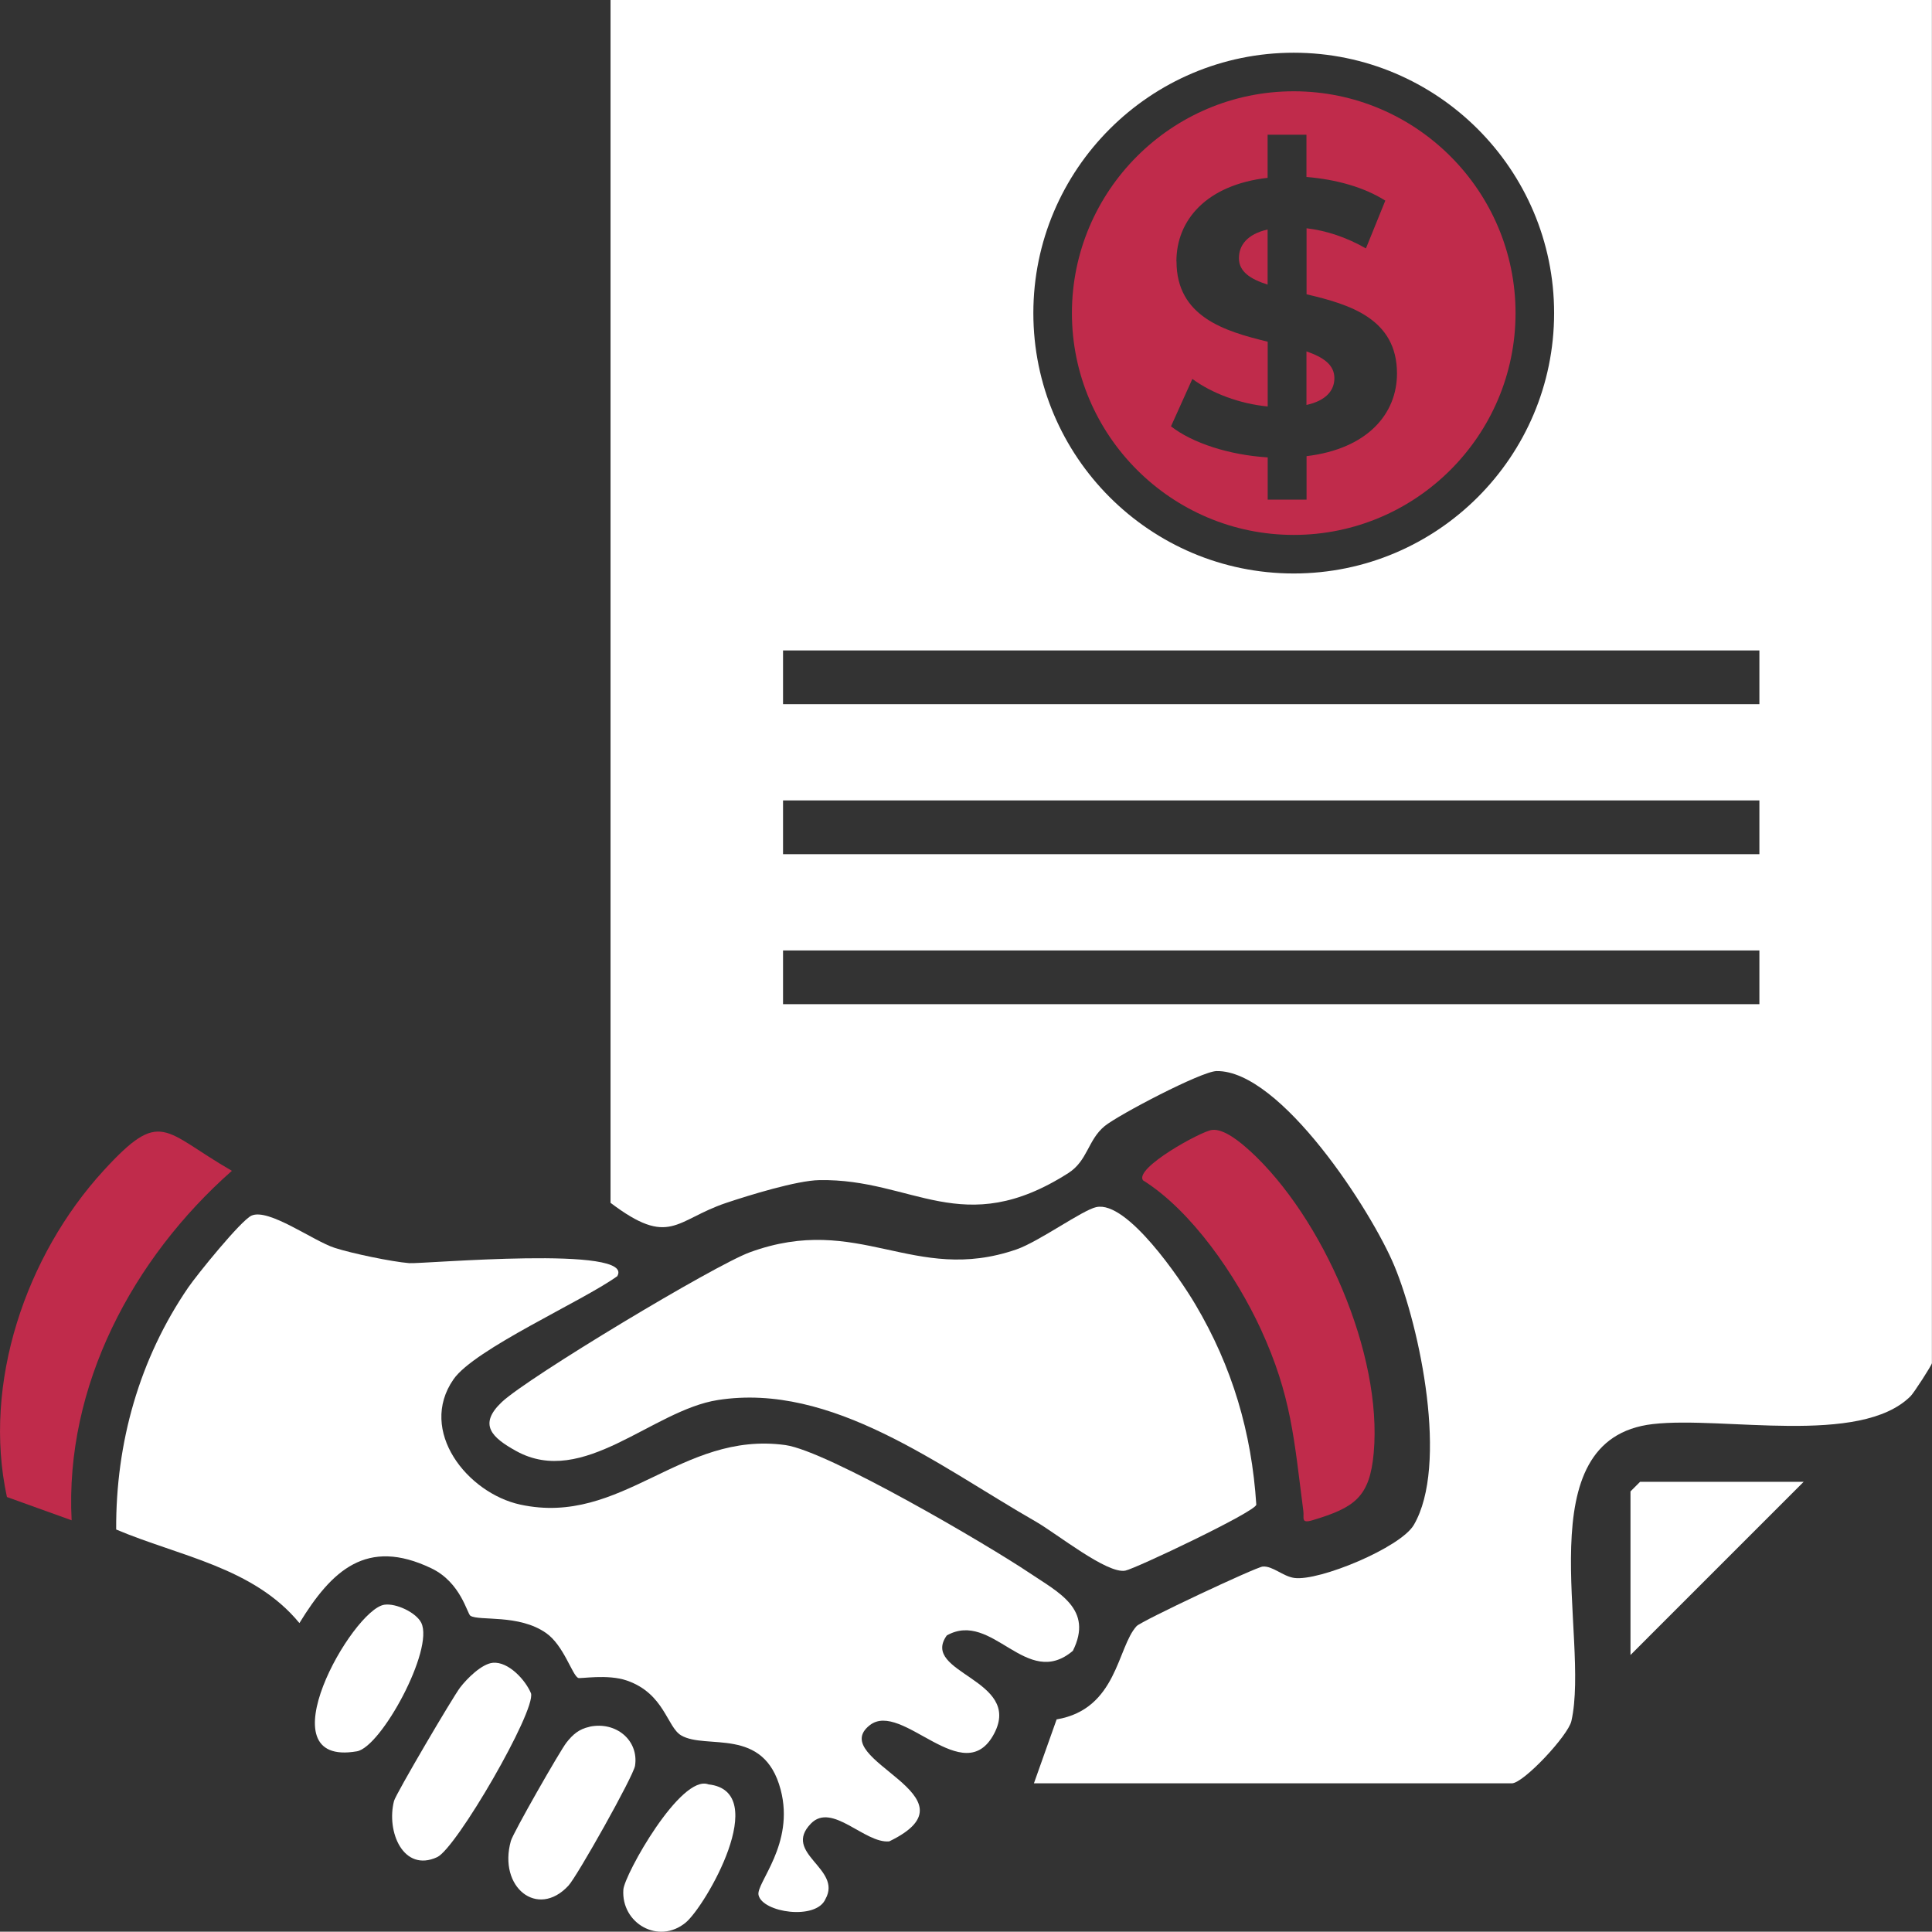 <?xml version="1.0" encoding="UTF-8"?>
<svg id="Layer_2" data-name="Layer 2" xmlns="http://www.w3.org/2000/svg" viewBox="0 0 203.38 203.35">
  <rect x="0" y="0" width="203.38" height="203.35" fill="#333333" stroke="none"/>
  <defs>
    <style>
      .cls-1 {
        fill: #fff;
      }

      .cls-2 {
        fill: #c02b4b;
      }
    </style>
  </defs>
  <g id="copy">
    <g>
      <path class="cls-1" d="M64.94,134.37c-3.63,2.61-15,7.65-17.2,10.83-3.77,5.43,1.47,11.99,7.04,13.19,10.71,2.31,16.9-7.78,27.89-6.27,4.43.61,21.28,10.49,25.7,13.46,3.1,2.08,6.75,3.82,4.57,8.2-4.9,4.15-8.46-4.32-13.27-1.62-2.86,3.98,8.01,4.6,4.98,10.34-3.18,6.03-9.7-3.54-13.09-.89-4.68,3.67,11.98,7.44,2.05,12.23-2.57.25-6.02-4.15-8.24-1.88-3.07,3.15,3.33,4.73,1.53,7.94-.97,2.28-6.64,1.44-7.05-.41-.28-1.26,3.84-5.35,2.33-11.09-1.77-6.72-7.84-4.16-10.48-5.72-1.49-.88-1.76-4.4-5.71-5.77-2.06-.71-4.91-.16-5.14-.28-.64-.36-1.51-3.42-3.36-4.72-2.88-2.02-7.03-1.24-7.97-1.82-.34-.21-1.01-3.52-4.12-5-6.81-3.26-10.49.24-13.88,5.77-4.83-5.88-12.66-7.04-19.29-9.85-.05-9.12,2.44-17.96,7.58-25.47.94-1.37,5.54-7.05,6.66-7.57,1.8-.82,6.53,2.68,8.76,3.39,1.83.59,5.95,1.45,7.84,1.61,1.33.11,24.15-1.94,21.87,1.43Z"/>
      <path class="cls-1" d="M115.42,127.07c3.23-.69,8.85,7.59,10.41,10.24,3.89,6.56,5.93,13.48,6.42,21.09-.12.76-12.74,6.74-13.79,6.94-1.92.37-7.19-3.88-9.42-5.16-10.14-5.8-21.45-14.68-33.47-12.8-6.93,1.08-14.16,9.27-21.23,5.37-2.57-1.42-4.02-2.79-1.51-5.16,2.76-2.6,22.36-14.39,26.1-15.76,11.51-4.21,17.22,3.43,28.06-.3,2.38-.82,6.96-4.15,8.42-4.46Z"/>
      <path class="cls-2" d="M7.54,160.04l-6.81-2.45c-2.6-11.98,2-25.44,10.17-34.36,6.1-6.66,6.24-4.16,13.51.02-10.41,9.19-17.6,22.62-16.87,36.8Z"/>
      <path class="cls-2" d="M131.55,121.12c7.7,7.03,14,21.39,13.06,31.83-.42,4.65-2,5.75-6.43,7.08-1.27.38-.88-.21-.98-.98-.97-7.48-1.24-12.11-4.49-19.16-2.59-5.6-7.26-12.43-12.39-15.64-.92-1.3,6.1-5.15,7.25-5.3,1.26-.17,3.01,1.29,3.98,2.18Z"/>
      <polygon class="cls-1" points="189.87 155.99 171.64 174.22 171.64 157 172.65 155.99 189.87 155.99"/>
      <path class="cls-1" d="M51.88,175.04c1.64-.15,3.44,1.81,4.02,3.22.5,1.88-7.85,16.3-9.88,17.24-3.55,1.64-5.38-2.68-4.54-5.92.18-.71,6.18-10.92,6.96-11.94.72-.94,2.27-2.49,3.44-2.6Z"/>
      <path class="cls-1" d="M62.06,181.77c2.78-.59,5.2,1.43,4.79,4.11-.17,1.1-6.09,11.63-7.01,12.62-3.25,3.51-7.43.17-6.06-4.71.23-.84,5.18-9.5,5.85-10.35s1.31-1.42,2.43-1.66Z"/>
      <path class="cls-1" d="M72.18,202.39c-2.85,2.35-6.8.08-6.56-3.47.11-1.57,6.05-12.2,8.96-11.08,6.7.73-.33,12.84-2.4,14.55Z"/>
      <path class="cls-1" d="M40.45,168.93c1.23-.19,3.37.82,3.9,1.91,1.36,2.79-4.21,13.07-6.78,13.52-9.94,1.72-.49-14.91,2.88-15.43Z"/>
      <g>
        <path class="cls-2" d="M136.19,56.31c12.88,0,23.35-10.48,23.35-23.35s-10.48-23.35-23.35-23.35-23.35,10.48-23.35,23.35,10.48,23.35,23.35,23.35ZM123.84,27.51c0-4.33,3.15-8.05,9.6-8.79v-4.54h4.09v4.45c3.07.25,6.05,1.06,8.3,2.49l-2.04,5.03c-2.08-1.19-4.21-1.88-6.25-2.12v6.95c4.54,1.06,9.52,2.57,9.52,8.34,0,4.25-3.11,7.93-9.52,8.7v4.58h-4.09v-4.45c-4.05-.25-7.93-1.51-10.18-3.27l2.25-4.99c2.04,1.51,4.99,2.62,7.93,2.9v-6.82c-4.54-1.1-9.6-2.62-9.6-8.46Z"/>
        <path class="cls-2" d="M133.44,24.16c-2.17.49-3.02,1.68-3.02,3.02,0,1.43,1.23,2.21,3.02,2.78v-5.8Z"/>
        <path class="cls-2" d="M140.47,39.81c0-1.43-1.19-2.21-2.94-2.82v5.64c2.04-.45,2.94-1.51,2.94-2.82Z"/>
        <path class="cls-1" d="M64.27,0v126.62c6.25,4.73,6.82,1.81,12.17.01,2.42-.81,7.44-2.36,9.81-2.4,9.86-.18,15.07,6.37,26.21-.74,2.05-1.31,2.05-3.49,3.83-4.95,1.43-1.17,10.19-5.77,11.78-5.79,6.76-.09,16.32,14.75,18.71,20.5,2.71,6.51,5.72,21.01,2.05,27.28-1.4,2.39-9.97,5.94-12.58,5.58-1.21-.17-2.27-1.28-3.32-1.2-.73.06-12.78,5.73-13.28,6.27-2.05,2.22-2.04,8.74-8.42,9.82l-2.39,6.73h50.31c1.22,0,5.93-5.03,6.27-6.56,2-8.85-4.92-29.71,8.58-31.26,7.42-.85,21.82,2.34,27.12-2.93.34-.33,2.25-3.28,2.25-3.49V0H64.27ZM136.19,5.55c15.11,0,27.41,12.29,27.41,27.41s-12.29,27.41-27.41,27.41-27.41-12.29-27.41-27.41,12.29-27.41,27.41-27.41ZM185.21,105.71h-102.78v-5.66h102.78v5.66ZM185.21,89.92h-102.78v-5.66h102.78v5.66ZM185.21,74.13h-102.78v-5.66h102.78v5.66Z"/>
      </g>
    </g>
  </g>
</svg>
